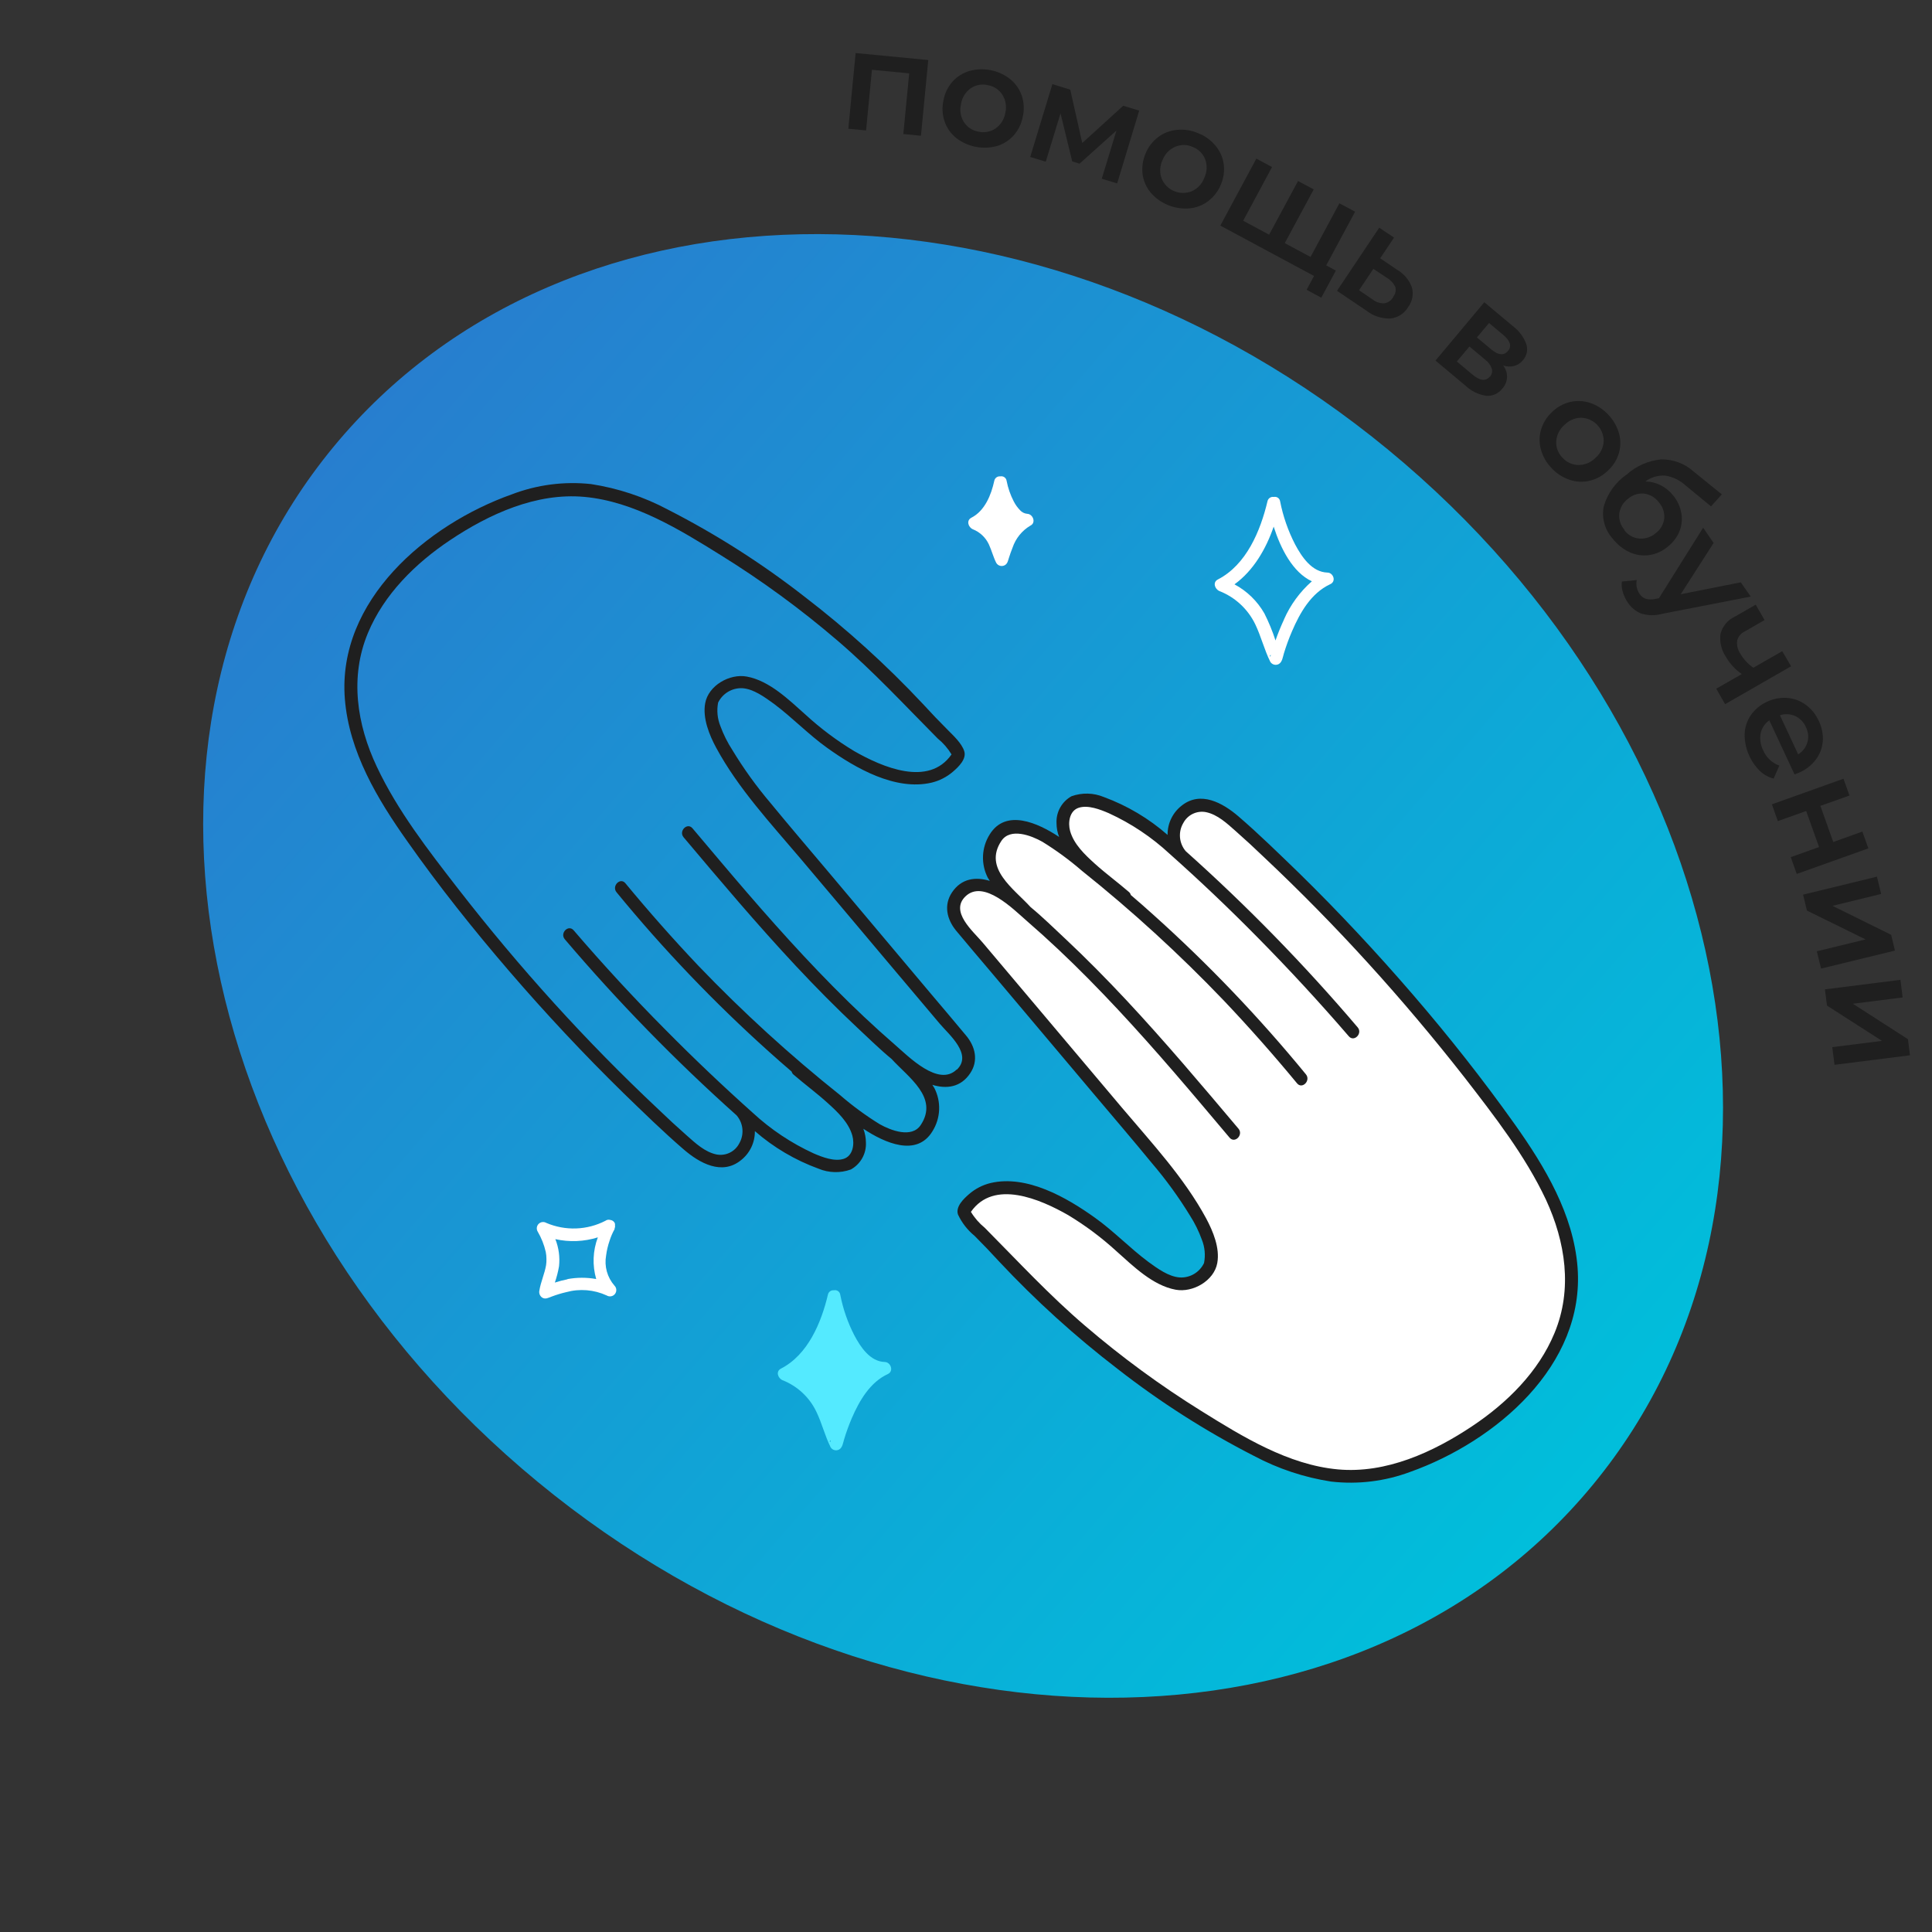 <svg width="204" height="204" viewBox="0 0 204 204" fill="none" xmlns="http://www.w3.org/2000/svg">
<rect x="0" y="0" width="204" height="204" fill="#333333" stroke="none"/>
<g clip-path="url(#clip0_365_43307)">
<path d="M146.595 47.503C183.318 77.764 192.985 126.692 168.186 156.785C143.388 186.879 93.514 186.744 56.792 156.482C20.069 126.221 10.402 77.293 35.201 47.2C59.999 17.106 109.872 17.242 146.595 47.503Z" fill="url(#paint0_linear_365_43307)"/>
<path d="M102 109.333C100.786 107.86 99.54 106.413 98.313 104.953L87.466 92.06C85.42 89.633 83.353 87.22 81.34 84.767C79.859 83.02 78.519 81.159 77.333 79.2C76.817 78.406 76.392 77.556 76.066 76.667C75.749 75.88 75.666 75.019 75.826 74.187C76.058 73.713 76.423 73.316 76.876 73.046C77.33 72.776 77.852 72.644 78.38 72.667C79.566 72.74 80.766 73.627 81.713 74.313C83.673 75.773 85.366 77.56 87.36 78.98C90.34 81.113 94.54 83.527 98.36 82.64C99.197 82.439 99.974 82.042 100.626 81.48C101.206 80.98 102.08 80.147 101.813 79.313C101.546 78.48 100.686 77.693 100.06 77.06C99.171 76.171 98.302 75.262 97.453 74.333C93.601 70.22 89.418 66.43 84.946 63C80.448 59.491 75.626 56.417 70.546 53.82C68.005 52.465 65.253 51.55 62.406 51.113C59.571 50.808 56.703 51.18 54.04 52.2C45.08 55.38 35.593 63.4 36.413 73.793C36.853 79.373 39.846 84.373 43.013 88.84C46.346 93.58 50.006 98.173 53.793 102.573C57.58 106.973 61.653 111.333 65.86 115.447C67.926 117.447 70.02 119.5 72.213 121.387C73.873 122.813 76.213 124.12 78.213 122.527C78.685 122.162 79.066 121.693 79.325 121.156C79.584 120.619 79.715 120.03 79.706 119.433C81.683 121.158 83.961 122.502 86.426 123.4C87.513 123.854 88.731 123.885 89.84 123.487C90.344 123.208 90.761 122.794 91.043 122.291C91.325 121.788 91.46 121.216 91.433 120.64C91.43 120.143 91.337 119.651 91.16 119.187C93.42 120.687 96.793 122.193 98.46 119.447C98.885 118.769 99.127 117.992 99.162 117.193C99.197 116.394 99.024 115.599 98.66 114.887C98.593 114.773 98.52 114.66 98.446 114.547C99.92 115 101.446 114.833 102.446 113.32C103.333 112 102.986 110.5 102 109.333ZM101.013 112.933C99.093 114.793 95.933 111.56 94.533 110.347C92.28 108.393 90.113 106.347 88.013 104.22C83.813 99.973 79.886 95.467 76.013 90.887L73.126 87.467C72.573 86.8 71.633 87.753 72.18 88.407C76.06 93.013 79.946 97.62 84.06 102.02C86.133 104.233 88.266 106.4 90.48 108.473C91.66 109.573 92.86 110.76 94.133 111.807C95.886 113.74 99.16 115.887 97.213 118.8C96.266 120.213 94.053 119.36 92.893 118.707C91.42 117.798 90.022 116.772 88.713 115.64C83.433 111.431 78.44 106.874 73.766 102C71.1 99.187 68.524 96.276 66.04 93.267C65.5 92.6 64.56 93.553 65.1 94.213C70.027 100.227 75.407 105.854 81.193 111.047C81.984 111.758 82.784 112.46 83.593 113.153C83.621 113.273 83.686 113.38 83.78 113.46C84.966 114.487 86.233 115.413 87.393 116.467C88.433 117.4 89.613 118.52 90 119.913C90.24 120.78 90.08 122.04 89.093 122.36C88.106 122.68 86.82 122.18 85.913 121.787C83.56 120.709 81.393 119.264 79.493 117.507C76.329 114.68 73.253 111.756 70.266 108.733C66.911 105.356 63.682 101.858 60.58 98.24C60.02 97.573 59.08 98.533 59.64 99.18C65.256 105.784 71.316 111.996 77.78 117.773C78.129 118.18 78.343 118.686 78.391 119.221C78.438 119.755 78.318 120.291 78.046 120.753C77.823 121.175 77.472 121.514 77.042 121.72C76.612 121.926 76.128 121.99 75.66 121.9C74.426 121.647 73.426 120.7 72.52 119.9C71.511 119.011 70.513 118.091 69.526 117.14C65.717 113.562 62.053 109.833 58.533 105.953C55.013 102.073 51.62 98.029 48.353 93.82C45.213 89.767 41.98 85.613 39.786 80.953C37.686 76.507 36.913 71.507 38.84 66.86C40.54 62.76 43.866 59.48 47.506 57.047C51.64 54.28 56.626 52 61.713 52.467C66.946 52.947 71.76 55.913 76.126 58.633C80.443 61.311 84.549 64.315 88.406 67.62C92.186 70.847 95.52 74.46 99.013 77.98C99.593 78.451 100.087 79.02 100.473 79.66C98.053 83.133 93.14 80.993 90.2 79.313C88.372 78.211 86.659 76.929 85.086 75.487C83.32 73.92 81.273 71.887 78.86 71.44C77.053 71.1 74.793 72.38 74.46 74.26C74.173 75.84 74.9 77.627 75.64 78.987C77.966 83.273 81.366 86.927 84.5 90.627C87.633 94.327 90.606 97.867 93.653 101.487L99.233 108.1C100.24 109.28 102.7 111.333 101.04 112.94L101.013 112.933Z" fill="#1F1F1F"/>
<path d="M160.667 147.093C157.529 150.372 153.691 152.902 149.44 154.493C147.195 155.472 144.763 155.947 142.314 155.887C139.898 155.897 137.504 155.423 135.274 154.493C132.879 153.376 130.562 152.098 128.34 150.667C126.167 149.373 123.987 148.553 121.92 147.107C117.773 144.194 113.844 140.981 110.167 137.493C108.34 135.767 106.607 133.947 104.894 132.107C104.167 131.32 103.374 130.6 102.654 129.807C102.167 129.267 101.247 128.327 101.7 127.54C102.587 126.007 103.667 125.64 105.407 125.46C107.155 125.344 108.904 125.67 110.494 126.407C112.123 127.082 113.665 127.951 115.087 128.993C116.807 130.213 118.374 131.72 119.994 133.06C120.757 133.697 121.568 134.274 122.42 134.787C123.324 135.341 124.388 135.575 125.44 135.453C125.883 135.409 126.308 135.255 126.676 135.004C127.044 134.754 127.343 134.416 127.547 134.02C127.886 133.358 127.983 132.599 127.82 131.873C127.62 130.974 127.327 130.099 126.947 129.26C126.454 128.393 125.7 126.98 125.114 126.173C123.92 124.547 122.24 122.78 120.947 121.227C119.32 119.28 117.934 117.333 116.28 115.393L112.2 110.547L106.68 104.007L102.754 99.34C102.209 98.805 101.715 98.221 101.28 97.593C100.727 96.007 100.367 95.813 100.78 95.18C101.194 94.546 101.287 94.106 101.887 93.793C102.774 93.333 104.12 93.186 104.96 93.873C106.134 94.833 107.24 95.873 108.38 96.873C112.216 100.234 115.872 103.795 119.334 107.54C123.087 111.613 126.667 115.853 130.234 120.093C130.747 120.707 130.187 119 129.674 118.393C127.674 116 126.207 114.727 124.16 112.393C120.547 108.227 117.02 104 113.04 100.187C111.934 99.126 110.547 98.02 108.12 95.746C105.454 93.28 104.74 91.666 104.754 89.647C104.724 88.921 104.961 88.209 105.42 87.647C106.32 86.62 107.747 86.806 108.894 87.093C110.04 87.38 111.72 89.093 112.067 89.386C113.094 90.293 114.454 91.14 115.467 92.053C119.034 95.287 122.86 98.68 126.32 102.053C130.093 105.75 133.637 109.673 136.934 113.8C137.147 114.06 137.387 114.28 137.6 114.067C137.814 113.853 137.074 113.4 136.867 113.14C135.147 111.04 133.887 109.14 132.007 107.14C128.354 103.36 124.787 99.867 120.94 96.287C118.094 93.62 115.174 91.573 112.94 88.5C112.642 88.12 112.425 87.682 112.303 87.214C112.182 86.746 112.158 86.257 112.234 85.78C112.336 85.4 112.555 85.062 112.86 84.814C113.165 84.567 113.541 84.421 113.934 84.4C114.807 84.4 116.954 83.287 123.56 89.186C125.56 90.96 126.487 91.893 127.927 93.306C133.147 98.413 137.62 103.267 142.38 108.807C142.9 109.407 143.4 108.847 142.88 108.247C141.774 106.96 139.174 104.08 139.06 103.96C137.68 102.473 128.034 93.113 124.927 89.96C124.429 89.329 124.145 88.556 124.116 87.753C124.087 86.95 124.315 86.158 124.767 85.493C125.183 84.999 125.75 84.655 126.38 84.513C126.64 84.447 126.787 84.74 127.554 84.88C128.74 85.093 129.82 86.213 130.72 86.947C132.72 88.626 134.76 90.673 136.627 92.487C138.494 94.3 140.52 96.106 142.34 98.013C145.987 101.833 149.227 105.587 152.567 109.68C154.227 111.727 155.98 114.347 157.567 116.467C159.154 118.587 160.054 119.847 161.44 122.013C164.107 126.18 166.107 130.333 165.96 135.387C165.834 140 163.687 143.853 160.667 147.093Z" fill="white"/>
<path d="M166.573 133.8C166.133 128.22 163.139 123.22 159.973 118.753C156.606 114.013 152.979 109.42 149.186 105.02C145.393 100.62 141.333 96.26 137.126 92.146C135.053 90.146 132.966 88.093 130.773 86.206C129.113 84.78 126.773 83.473 124.773 85.066C124.302 85.432 123.923 85.901 123.665 86.438C123.407 86.975 123.277 87.564 123.286 88.16C121.309 86.424 119.028 85.068 116.559 84.16C115.472 83.708 114.255 83.677 113.146 84.073C112.641 84.351 112.225 84.765 111.944 85.269C111.664 85.772 111.53 86.344 111.559 86.92C111.559 87.417 111.652 87.91 111.833 88.373C109.573 86.873 106.193 85.366 104.499 88.113C104.074 88.791 103.832 89.567 103.797 90.367C103.762 91.166 103.935 91.961 104.299 92.673C104.366 92.786 104.439 92.9 104.513 93.013C103.039 92.56 101.513 92.733 100.513 94.24C99.633 95.573 99.979 97.06 100.933 98.24C102.153 99.713 103.393 101.16 104.626 102.62L115.499 115.52C117.546 117.946 119.613 120.36 121.626 122.813C123.118 124.559 124.469 126.42 125.666 128.38C126.168 129.167 126.582 130.008 126.899 130.886C127.217 131.673 127.299 132.535 127.133 133.366C126.906 133.843 126.544 134.242 126.09 134.513C125.637 134.784 125.113 134.914 124.586 134.886C123.399 134.813 122.199 133.926 121.253 133.24C119.293 131.78 117.599 129.993 115.606 128.573C112.626 126.44 108.426 124.026 104.606 124.913C103.769 125.114 102.992 125.511 102.339 126.073C101.759 126.573 100.879 127.406 101.153 128.24C101.56 129.113 102.159 129.884 102.906 130.493C103.795 131.382 104.664 132.291 105.513 133.22C109.365 137.333 113.548 141.123 118.019 144.553C122.515 148.062 127.335 151.136 132.413 153.733C134.957 155.087 137.711 156.002 140.559 156.44C143.381 156.762 146.239 156.413 148.899 155.42C157.906 152.213 167.386 144.193 166.573 133.8ZM164.139 140.76C162.446 144.86 159.119 148.14 155.473 150.573C151.333 153.34 146.346 155.62 141.266 155.153C136.033 154.673 131.213 151.706 126.846 148.986C122.537 146.307 118.439 143.302 114.586 140C110.806 136.773 107.473 133.16 103.979 129.64C103.399 129.168 102.905 128.6 102.519 127.96C104.939 124.486 109.853 126.626 112.793 128.306C114.62 129.409 116.333 130.691 117.906 132.133C119.666 133.7 121.719 135.733 124.133 136.18C125.939 136.52 128.199 135.24 128.533 133.36C128.819 131.78 128.093 130.026 127.353 128.64C125.026 124.346 121.626 120.7 118.493 116.993C115.359 113.286 112.386 109.753 109.333 106.133L103.753 99.52C102.733 98.313 100.279 96.26 101.939 94.653C103.859 92.8 107.019 96.026 108.419 97.24C110.673 99.193 112.839 101.24 114.939 103.366C119.139 107.613 123.066 112.12 126.939 116.7L129.826 120.12C130.379 120.786 131.319 119.833 130.773 119.18C126.886 114.573 123.006 109.966 118.893 105.566C116.819 103.353 114.686 101.186 112.473 99.113C111.293 98.013 110.093 96.826 108.819 95.78C107.066 93.846 103.793 91.7 105.739 88.786C106.686 87.373 108.899 88.226 110.059 88.88C111.533 89.788 112.93 90.814 114.239 91.946C119.535 96.176 124.542 100.755 129.226 105.653C131.893 108.466 134.468 111.377 136.953 114.386C137.493 115.053 138.433 114.1 137.893 113.44C132.966 107.426 127.585 101.799 121.799 96.606C121.008 95.891 120.208 95.189 119.399 94.5C119.371 94.38 119.306 94.273 119.213 94.193C118.026 93.166 116.759 92.24 115.599 91.193C114.559 90.253 113.379 89.14 112.993 87.74C112.753 86.873 112.913 85.613 113.899 85.293C114.886 84.973 116.166 85.473 117.079 85.866C119.434 86.944 121.602 88.391 123.499 90.153C126.668 92.971 129.744 95.893 132.726 98.92C136.073 102.306 139.302 105.804 142.413 109.413C142.973 110.08 143.913 109.12 143.353 108.473C137.736 101.868 131.673 95.655 125.206 89.88C124.857 89.472 124.644 88.966 124.597 88.431C124.55 87.897 124.672 87.361 124.946 86.9C125.169 86.478 125.521 86.139 125.95 85.933C126.38 85.727 126.865 85.663 127.333 85.753C128.566 86.006 129.566 86.953 130.473 87.753C131.482 88.642 132.479 89.562 133.466 90.513C137.271 94.095 140.935 97.824 144.459 101.7C147.984 105.575 151.386 109.609 154.666 113.8C157.799 117.853 161.033 122.006 163.233 126.666C165.293 131.12 166.073 136.113 164.139 140.76Z" fill="#1F1F1F"/>
<path d="M89.574 13.593L91.448 13.773L92.068 7.367L96.001 7.747L95.381 14.153L97.241 14.333L98.014 6.34L90.348 5.6L89.574 13.593Z" fill="#1F1F1F"/>
<path d="M106.667 8.353C106.064 7.88 105.358 7.556 104.606 7.408C103.854 7.259 103.078 7.291 102.341 7.5C101.655 7.708 101.039 8.1 100.561 8.633C100.068 9.201 99.74 9.893 99.614 10.633C99.457 11.362 99.501 12.12 99.741 12.827C99.975 13.507 100.395 14.107 100.954 14.56C101.558 15.031 102.264 15.354 103.016 15.502C103.767 15.65 104.543 15.62 105.281 15.413C105.97 15.206 106.587 14.808 107.061 14.267C107.552 13.698 107.879 13.007 108.007 12.267C108.165 11.54 108.121 10.784 107.881 10.08C107.643 9.403 107.223 8.806 106.667 8.353ZM106.154 11.9C106.104 12.23 105.987 12.546 105.812 12.83C105.637 13.114 105.406 13.36 105.134 13.553C104.872 13.734 104.576 13.858 104.264 13.918C103.952 13.977 103.63 13.971 103.321 13.9C103.007 13.85 102.709 13.735 102.443 13.561C102.178 13.387 101.952 13.16 101.781 12.893C101.604 12.611 101.485 12.297 101.433 11.968C101.38 11.639 101.394 11.303 101.474 10.98C101.525 10.653 101.64 10.339 101.813 10.056C101.986 9.774 102.213 9.528 102.481 9.333C102.741 9.153 103.036 9.029 103.347 8.969C103.658 8.909 103.979 8.915 104.287 8.987C104.602 9.039 104.903 9.156 105.17 9.33C105.438 9.505 105.666 9.733 105.841 10C106.016 10.28 106.134 10.592 106.188 10.919C106.241 11.245 106.23 11.578 106.154 11.9Z" fill="#1F1F1F"/>
<path d="M114.275 15.1L113.008 9.467L111.121 8.887L108.781 16.573L110.421 17.073L111.981 11.967L113.215 17.04L113.995 17.28L117.888 13.78L116.335 18.873L117.961 19.367L120.288 11.68L118.601 11.167L114.275 15.1Z" fill="#1F1F1F"/>
<path d="M129.214 17.333C129.114 16.622 128.819 15.953 128.361 15.4C127.87 14.807 127.237 14.348 126.521 14.067C125.819 13.76 125.05 13.638 124.287 13.713C123.561 13.771 122.866 14.038 122.287 14.48C121.691 14.929 121.23 15.534 120.954 16.227C120.661 16.914 120.556 17.666 120.647 18.407C120.747 19.118 121.042 19.787 121.501 20.34C122.007 20.923 122.644 21.378 123.36 21.667C124.077 21.955 124.851 22.07 125.621 22C126.335 21.931 127.017 21.663 127.587 21.227C128.182 20.77 128.642 20.162 128.921 19.467C129.206 18.794 129.307 18.058 129.214 17.333ZM127.161 18.78C127.045 19.094 126.868 19.382 126.639 19.626C126.41 19.87 126.134 20.065 125.827 20.2C125.23 20.435 124.564 20.427 123.973 20.178C123.381 19.929 122.91 19.458 122.661 18.867C122.545 18.555 122.493 18.224 122.507 17.892C122.521 17.56 122.6 17.234 122.741 16.933C122.855 16.618 123.032 16.329 123.261 16.084C123.49 15.838 123.767 15.642 124.074 15.507C124.363 15.376 124.677 15.309 124.994 15.309C125.311 15.309 125.625 15.376 125.914 15.507C126.215 15.616 126.489 15.788 126.719 16.011C126.948 16.234 127.129 16.503 127.247 16.8C127.368 17.117 127.423 17.456 127.408 17.796C127.393 18.135 127.309 18.468 127.161 18.773V18.78Z" fill="#1F1F1F"/>
<path d="M143.087 22.353L141.427 21.467L138.38 27.133L135.66 25.673L138.714 20L137.06 19.113L134.007 24.78L131.267 23.307L134.314 17.64L132.66 16.747L128.854 23.82L138.747 29.14L137.967 30.6L139.514 31.433L141.054 28.573L140.034 28.02L143.087 22.353Z" fill="#1F1F1F"/>
<path d="M147.514 28.48L145.734 27.273L147.194 25.087L145.634 24.04L141.174 30.707L144.287 32.807C145.001 33.365 145.888 33.657 146.794 33.633C147.181 33.596 147.553 33.468 147.881 33.259C148.209 33.051 148.483 32.768 148.681 32.433C148.902 32.14 149.054 31.801 149.124 31.44C149.195 31.08 149.182 30.708 149.087 30.353C148.799 29.563 148.242 28.9 147.514 28.48ZM147.114 31.36C147.018 31.538 146.882 31.691 146.716 31.806C146.551 31.922 146.36 31.998 146.161 32.027C145.711 32.042 145.271 31.895 144.921 31.613L143.5 30.647L145.014 28.387L146.434 29.333C146.823 29.559 147.136 29.895 147.334 30.3C147.38 30.477 147.384 30.663 147.346 30.843C147.308 31.022 147.228 31.19 147.114 31.333V31.36Z" fill="#1F1F1F"/>
<path d="M159.741 34.433L156.728 31.913L151.574 38.073L154.714 40.7C155.323 41.285 156.099 41.667 156.934 41.793C157.258 41.819 157.582 41.763 157.878 41.63C158.174 41.497 158.432 41.292 158.628 41.033C158.933 40.707 159.111 40.281 159.128 39.834C159.145 39.387 159 38.949 158.721 38.6C159.094 38.718 159.492 38.734 159.874 38.647C160.242 38.545 160.569 38.331 160.808 38.033C161.011 37.805 161.151 37.527 161.213 37.227C161.275 36.928 161.257 36.617 161.161 36.327C160.88 35.572 160.387 34.914 159.741 34.433ZM157.314 39.767C156.87 40.282 156.256 40.209 155.474 39.547L153.828 38.167L155.161 36.587L156.848 38C157.156 38.234 157.388 38.554 157.514 38.92C157.557 39.066 157.563 39.22 157.532 39.369C157.5 39.518 157.432 39.657 157.334 39.773L157.314 39.767ZM159.228 37.053C158.794 37.573 158.208 37.513 157.461 36.893L155.948 35.627L157.228 34.107L158.734 35.367C159.481 36 159.648 36.56 159.228 37.06V37.053Z" fill="#1F1F1F"/>
<path d="M170.941 47.84C171.138 47.149 171.138 46.417 170.941 45.727C170.728 44.988 170.334 44.315 169.795 43.767C169.275 43.204 168.621 42.782 167.895 42.54C167.215 42.313 166.485 42.281 165.788 42.447C165.064 42.62 164.402 42.989 163.875 43.513C163.326 44.019 162.925 44.664 162.715 45.38C162.514 46.07 162.514 46.803 162.715 47.493C162.922 48.23 163.311 48.902 163.848 49.447C164.372 50.006 165.027 50.426 165.755 50.667C166.436 50.897 167.169 50.929 167.868 50.76C168.593 50.582 169.256 50.211 169.788 49.687C170.333 49.188 170.732 48.549 170.941 47.84ZM168.481 48.333C168.246 48.576 167.964 48.769 167.652 48.901C167.341 49.032 167.006 49.1 166.668 49.1C166.35 49.096 166.037 49.025 165.747 48.893C165.458 48.761 165.2 48.571 164.988 48.333C164.763 48.111 164.588 47.845 164.473 47.551C164.358 47.257 164.307 46.942 164.321 46.627C164.34 46.293 164.425 45.967 164.571 45.667C164.718 45.367 164.923 45.099 165.175 44.88C165.406 44.641 165.682 44.449 165.988 44.316C166.293 44.183 166.622 44.112 166.955 44.107C167.597 44.128 168.205 44.399 168.65 44.862C169.094 45.325 169.34 45.944 169.335 46.587C169.317 46.92 169.233 47.247 169.086 47.547C168.94 47.847 168.734 48.115 168.481 48.333Z" fill="#1F1F1F"/>
<path d="M174.14 58.613C174.855 58.508 175.527 58.205 176.08 57.74C176.632 57.313 177.064 56.75 177.334 56.107C177.579 55.5 177.648 54.837 177.534 54.193C177.412 53.502 177.114 52.855 176.667 52.313C176.307 51.859 175.852 51.488 175.334 51.227C174.836 50.979 174.289 50.847 173.734 50.84C174.339 50.388 175.087 50.168 175.84 50.22C176.648 50.353 177.398 50.719 178 51.273L180.667 53.467L181.807 52.2L178.84 49.8C177.9 48.947 176.67 48.485 175.4 48.507C174.047 48.637 172.771 49.198 171.76 50.107C170.58 50.919 169.721 52.12 169.334 53.5C169.221 54.1 169.249 54.718 169.415 55.306C169.582 55.894 169.883 56.435 170.294 56.887C170.765 57.495 171.376 57.982 172.074 58.307C172.719 58.606 173.436 58.712 174.14 58.613ZM171.527 55.947C171.321 55.711 171.166 55.435 171.072 55.137C170.978 54.839 170.947 54.524 170.98 54.213C171.023 53.907 171.127 53.613 171.285 53.347C171.443 53.082 171.652 52.85 171.9 52.667C172.132 52.464 172.403 52.31 172.697 52.216C172.991 52.122 173.3 52.09 173.607 52.12C173.916 52.162 174.213 52.266 174.481 52.425C174.749 52.585 174.982 52.796 175.167 53.047C175.37 53.278 175.524 53.547 175.62 53.84C175.717 54.132 175.753 54.44 175.727 54.747C175.691 55.052 175.593 55.346 175.44 55.612C175.286 55.878 175.08 56.11 174.834 56.293C174.597 56.499 174.322 56.655 174.025 56.754C173.727 56.852 173.413 56.891 173.1 56.867C172.792 56.842 172.492 56.752 172.221 56.602C171.949 56.453 171.713 56.248 171.527 56V55.947Z" fill="#1F1F1F"/>
<path d="M183.807 61.487L177.467 62.747L180.94 57.333L179.833 55.72L175.167 63.167L174.827 63.233C174.485 63.315 174.129 63.315 173.787 63.233C173.513 63.135 173.279 62.95 173.12 62.707C172.979 62.493 172.877 62.256 172.82 62.007C172.777 61.755 172.777 61.498 172.82 61.247L171.253 61.407C171.209 61.779 171.243 62.156 171.353 62.513C171.464 62.901 171.638 63.268 171.867 63.6C172.215 64.146 172.729 64.567 173.333 64.8C174.065 65.01 174.842 65.01 175.573 64.8L184.86 62.993L183.807 61.487Z" fill="#1F1F1F"/>
<path d="M188.187 68.76L185.134 70.507C184.562 70.11 184.086 69.591 183.741 68.987C183.477 68.595 183.366 68.121 183.427 67.653C183.475 67.446 183.568 67.252 183.701 67.086C183.834 66.919 184.002 66.785 184.194 66.693L186.321 65.473L185.387 63.847L183.154 65.127C182.788 65.299 182.465 65.551 182.208 65.863C181.951 66.176 181.766 66.541 181.667 66.933C181.554 67.78 181.756 68.639 182.234 69.347C182.648 70.077 183.225 70.703 183.921 71.173L181.221 72.72L182.154 74.353L189.121 70.353L188.187 68.76Z" fill="#1F1F1F"/>
<path d="M187.882 80.84C187.502 80.704 187.154 80.492 186.861 80.215C186.567 79.939 186.334 79.604 186.175 79.233C185.894 78.68 185.8 78.051 185.908 77.44C186.022 76.879 186.35 76.384 186.822 76.06L189.488 81.773C189.715 81.687 189.888 81.62 190.002 81.567C190.695 81.261 191.298 80.784 191.755 80.18C192.17 79.618 192.417 78.95 192.468 78.253C192.517 77.522 192.372 76.791 192.048 76.133C191.747 75.453 191.274 74.862 190.675 74.42C190.102 74 189.423 73.748 188.715 73.693C187.979 73.64 187.241 73.78 186.575 74.1C185.896 74.407 185.311 74.891 184.882 75.5C184.474 76.09 184.243 76.784 184.215 77.5C184.208 78.221 184.345 78.937 184.618 79.605C184.892 80.272 185.297 80.878 185.808 81.387C186.219 81.783 186.724 82.068 187.275 82.213L187.882 80.84ZM189.555 75.607C190.06 75.843 190.461 76.255 190.682 76.767C190.938 77.261 190.997 77.835 190.846 78.371C190.695 78.907 190.345 79.365 189.868 79.653L187.942 75.52C188.472 75.35 189.046 75.381 189.555 75.607Z" fill="#1F1F1F"/>
<path d="M196.647 87.807L193.574 88.907L192.214 85.093L195.287 84L194.654 82.227L187.094 84.927L187.72 86.7L190.714 85.633L192.074 89.44L189.087 90.507L189.72 92.28L197.28 89.58L196.647 87.807Z" fill="#1F1F1F"/>
<path d="M199.687 98.707L193.493 95.647L198.633 94.393L198.187 92.567L190.387 94.467L190.793 96.147L196.987 99.193L191.84 100.447L192.287 102.273L200.087 100.373L199.687 98.707Z" fill="#1F1F1F"/>
<path d="M201.46 109.727L195.647 105.987L200.9 105.32L200.667 103.46L192.693 104.467L192.913 106.18L198.72 109.907L193.467 110.567L193.707 112.433L201.673 111.427L201.46 109.727Z" fill="#1F1F1F"/>
<path d="M93.434 143.813C91.88 143.773 90.867 142.24 90.214 141.007C89.514 139.649 89.012 138.199 88.721 136.7C88.71 136.625 88.683 136.553 88.643 136.488C88.603 136.424 88.55 136.368 88.487 136.325C88.425 136.282 88.354 136.252 88.279 136.237C88.205 136.223 88.128 136.224 88.054 136.24C87.91 136.224 87.765 136.262 87.648 136.347C87.531 136.432 87.45 136.558 87.421 136.7C86.721 139.647 85.314 143.047 82.46 144.513C81.887 144.807 82.141 145.527 82.621 145.733C84.193 146.351 85.473 147.542 86.201 149.067C86.787 150.28 87.1 151.6 87.701 152.807C87.745 152.882 87.803 152.949 87.873 153.002C87.943 153.055 88.022 153.094 88.107 153.116C88.192 153.138 88.281 153.144 88.368 153.132C88.454 153.12 88.538 153.091 88.614 153.047C88.96 152.853 89.027 152.313 89.134 151.967C89.362 151.212 89.631 150.471 89.941 149.747C90.74 147.9 91.867 145.947 93.76 145.08C94.4 144.767 94.047 143.833 93.434 143.813ZM87.701 152.127C87.701 152.347 87.514 152.26 87.701 152.06V152.127Z" fill="#54EAFF"/>
<path d="M108.46 54.253C108.17 54.227 107.901 54.091 107.707 53.873C107.439 53.598 107.214 53.283 107.04 52.94C106.686 52.255 106.432 51.523 106.287 50.767C106.276 50.691 106.25 50.619 106.209 50.554C106.169 50.489 106.117 50.433 106.054 50.39C105.992 50.346 105.921 50.316 105.847 50.3C105.772 50.285 105.695 50.285 105.62 50.3C105.475 50.284 105.33 50.323 105.213 50.41C105.095 50.496 105.015 50.623 104.987 50.767C104.667 52.233 104 53.933 102.567 54.667C102 54.96 102.247 55.687 102.727 55.887C103.471 56.184 104.074 56.754 104.414 57.48C104.72 58.147 104.88 58.813 105.194 59.433C105.238 59.509 105.296 59.575 105.366 59.629C105.436 59.682 105.516 59.721 105.601 59.743C105.685 59.765 105.774 59.77 105.861 59.758C105.948 59.747 106.031 59.718 106.107 59.673C106.387 59.513 106.44 59.193 106.527 58.92C106.614 58.647 106.774 58.167 106.914 57.833C107.241 56.854 107.911 56.025 108.8 55.5C109.427 55.2 109.074 54.273 108.46 54.253Z" fill="white"/>
<path d="M140.173 60.46C138.52 60.413 137.447 58.793 136.747 57.48C136.009 56.046 135.477 54.516 135.167 52.933C135.156 52.858 135.129 52.786 135.089 52.721C135.049 52.657 134.996 52.601 134.933 52.558C134.871 52.515 134.8 52.485 134.726 52.471C134.651 52.456 134.574 52.457 134.5 52.473C134.351 52.448 134.198 52.482 134.073 52.568C133.949 52.654 133.863 52.785 133.833 52.933C133.093 56.047 131.607 59.64 128.593 61.187C128.02 61.48 128.273 62.2 128.753 62.407C130.417 63.059 131.772 64.317 132.547 65.927C133.16 67.207 133.493 68.593 134.127 69.873C134.217 70.025 134.364 70.135 134.535 70.179C134.706 70.223 134.888 70.197 135.04 70.107C135.393 69.907 135.46 69.347 135.567 68.993C135.808 68.195 136.096 67.412 136.427 66.647C137.267 64.693 138.427 62.647 140.427 61.7C141.14 61.407 140.787 60.473 140.173 60.46ZM134.173 69.187C134.173 69.413 133.98 69.327 134.173 69.127C134.168 69.146 134.166 69.166 134.167 69.187H134.173ZM135.58 65.413C135.243 66.135 134.943 66.874 134.68 67.627C134.363 66.647 133.97 65.693 133.507 64.773C132.764 63.472 131.669 62.406 130.347 61.7C132.347 60.26 133.68 57.96 134.487 55.607C135.227 57.92 136.487 60.427 138.52 61.38C137.255 62.493 136.249 63.87 135.573 65.413H135.58Z" fill="white"/>
<path d="M64.879 135.747C64.503 135.317 64.229 134.808 64.076 134.257C63.924 133.706 63.898 133.129 63.999 132.567C64.068 132.035 64.191 131.513 64.366 131.007C64.499 130.583 64.675 130.174 64.893 129.787C64.896 129.767 64.896 129.746 64.893 129.727C64.915 129.675 64.931 129.622 64.939 129.567C64.949 129.525 64.949 129.482 64.939 129.44C64.943 129.389 64.943 129.338 64.939 129.287V129.24C64.929 129.197 64.916 129.154 64.899 129.113C64.851 129.03 64.784 128.959 64.702 128.907C64.621 128.855 64.529 128.823 64.433 128.813C64.349 128.787 64.259 128.782 64.172 128.797C64.085 128.812 64.003 128.847 63.933 128.9C62.972 129.396 61.915 129.673 60.835 129.712C59.755 129.751 58.68 129.551 57.686 129.127C57.559 129.051 57.41 129.02 57.263 129.039C57.116 129.057 56.98 129.124 56.875 129.229C56.77 129.333 56.703 129.47 56.685 129.617C56.666 129.764 56.697 129.913 56.773 130.04C57.165 130.708 57.453 131.432 57.626 132.187C57.675 132.433 57.699 132.683 57.699 132.933C57.706 133.156 57.693 133.379 57.659 133.6C57.499 134.513 57.099 135.36 56.953 136.267C56.921 136.408 56.933 136.557 56.988 136.691C57.043 136.826 57.138 136.941 57.259 137.02C57.599 137.227 57.926 137.02 58.266 136.9C58.76 136.713 59.265 136.56 59.779 136.44C61.202 136.048 62.718 136.171 64.059 136.787C64.199 136.872 64.364 136.904 64.525 136.875C64.686 136.847 64.831 136.76 64.932 136.632C65.034 136.503 65.084 136.342 65.074 136.179C65.065 136.016 64.995 135.862 64.879 135.747ZM59.919 135.08C59.469 135.17 59.023 135.285 58.586 135.427C58.779 134.868 58.927 134.295 59.026 133.713C59.134 132.738 59.001 131.752 58.639 130.84C60.125 131.173 61.673 131.109 63.126 130.653C62.595 132.063 62.534 133.606 62.953 135.053C61.95 134.872 60.922 134.875 59.919 135.06V135.08Z" fill="white"/>
</g>
<defs>
<linearGradient id="paint0_linear_365_43307" x1="123.285" y1="211.274" x2="-14.395" y2="91.932" gradientUnits="userSpaceOnUse">
<stop stop-color="#00BFDB"/>
<stop offset="1" stop-color="#297BCE"/>
</linearGradient>
<clipPath id="clip0_365_43307">
<rect width="204" height="204" fill="white"/>
</clipPath>
</defs>
</svg>
